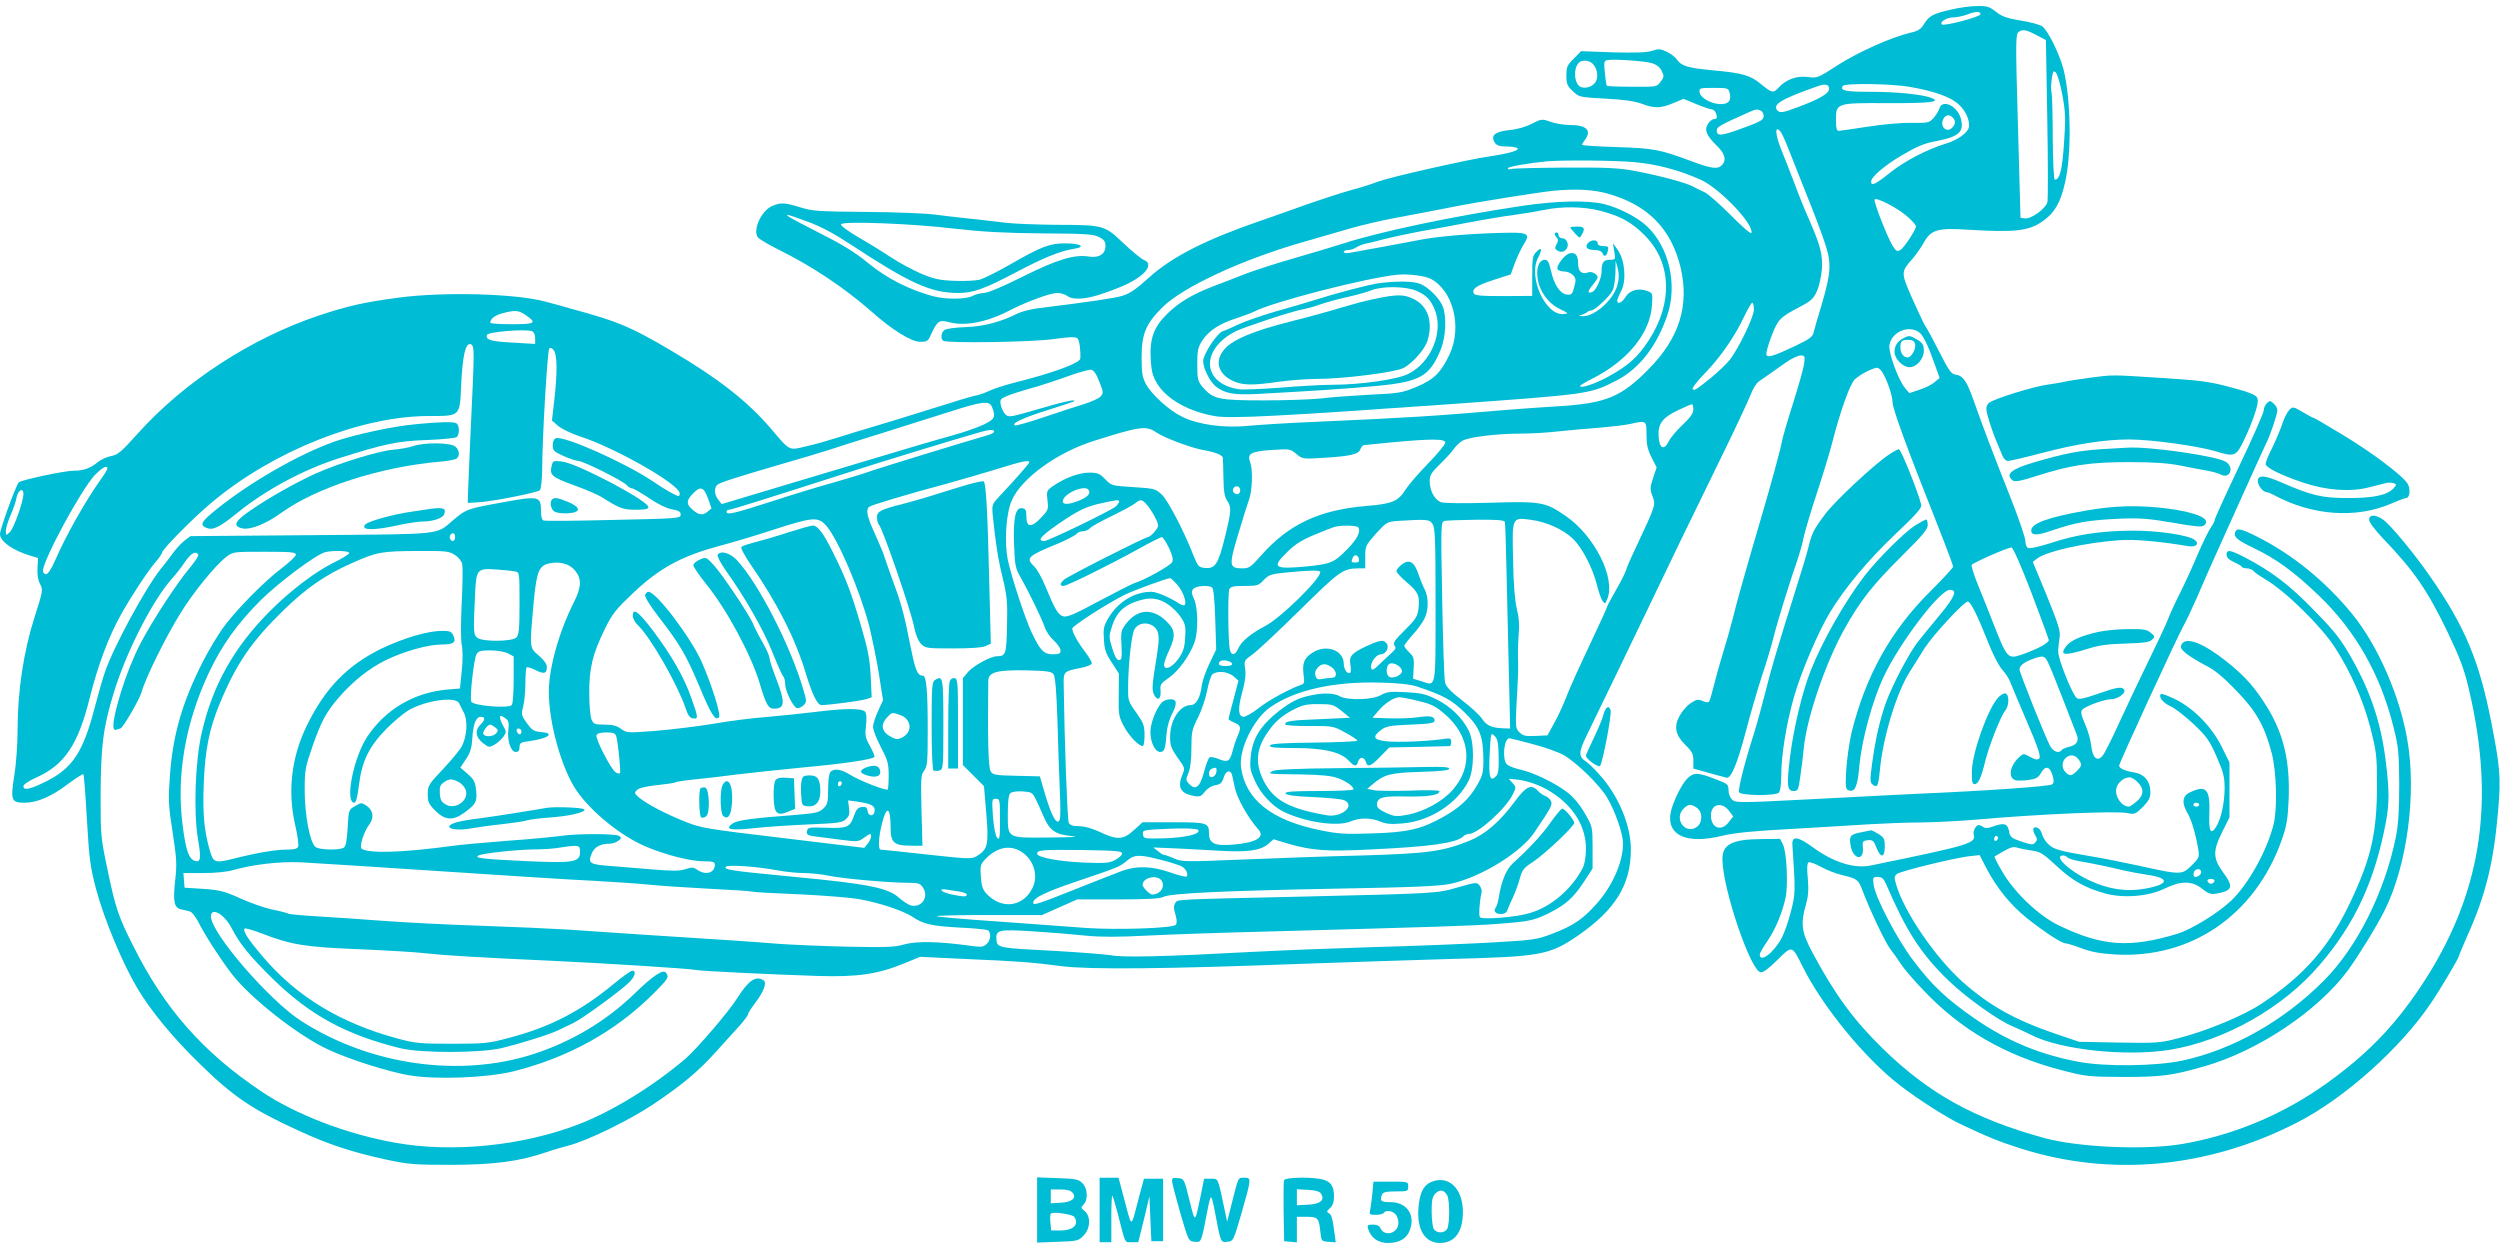 <?xml version="1.0" standalone="no"?>
<!DOCTYPE svg PUBLIC "-//W3C//DTD SVG 20010904//EN"
 "http://www.w3.org/TR/2001/REC-SVG-20010904/DTD/svg10.dtd">
<svg version="1.0" xmlns="http://www.w3.org/2000/svg"
 width="1280pt" height="640pt" viewBox="0 0 1280 640"
 preserveAspectRatio="xMidYMid meet">
<g transform="translate(0,640) scale(0.1,-0.1)"
fill="#00bcd4" stroke="none">
<path d="M9990 6351 c-93 -21 -113 -32 -139 -74 -16 -27 -31 -36 -71 -45 -95
-22 -265 -98 -370 -165 -103 -67 -106 -68 -156 -61 -56 7 -111 -14 -148 -55
-26 -29 -34 -27 -88 17 -56 47 -96 58 -248 72 -128 12 -162 22 -184 55 -8 12
-31 30 -52 40 -32 15 -42 16 -75 5 -27 -9 -84 -11 -201 -8 l-163 6 -37 -38
c-34 -33 -38 -43 -38 -87 0 -42 4 -53 33 -80 32 -30 34 -31 167 -38 94 -5 150
-13 185 -26 65 -25 98 -24 162 3 l53 22 65 -27 c36 -15 72 -27 79 -27 13 0 26
-20 26 -41 0 -5 -7 -9 -15 -9 -8 0 -22 -11 -30 -24 -20 -31 -9 -59 44 -111 43
-41 52 -75 27 -101 -22 -22 -55 -17 -157 21 -161 60 -192 66 -381 72 -98 3
-178 8 -178 12 0 3 7 15 15 25 36 48 8 76 -77 76 -29 0 -73 7 -98 16 -45 16
-47 16 -98 -10 -31 -16 -77 -29 -114 -32 -66 -7 -91 -23 -81 -52 10 -25 24
-32 68 -32 22 0 46 -4 53 -8 17 -11 -41 -28 -144 -43 -110 -16 -508 -106 -569
-129 -27 -11 -90 -31 -140 -44 -49 -14 -148 -46 -220 -71 -71 -26 -179 -64
-240 -85 -280 -96 -455 -185 -572 -291 -66 -60 -100 -83 -138 -94 -43 -12
-152 -29 -436 -64 -36 -5 -81 -17 -99 -26 -84 -43 -175 -67 -268 -70 -54 -2
-98 -8 -107 -15 -17 -14 -20 -46 -5 -55 21 -13 456 -7 565 9 85 12 113 12 122
3 10 -10 17 -65 14 -103 -2 -23 -140 -74 -340 -124 -47 -12 -102 -30 -123 -40
-22 -10 -53 -22 -71 -25 -33 -7 -71 -19 -327 -99 -80 -25 -179 -55 -220 -67
-41 -12 -113 -34 -160 -49 -47 -15 -120 -36 -162 -45 -91 -22 -81 -27 -184 94
-120 139 -267 254 -508 396 -205 121 -269 148 -496 210 -52 15 -117 33 -145
40 -150 42 -524 52 -755 21 -179 -24 -258 -42 -406 -91 -347 -116 -690 -339
-928 -604 -85 -95 -103 -110 -137 -116 -22 -4 -52 -18 -68 -31 -37 -31 -73
-44 -123 -44 -47 0 -269 -47 -282 -60 -14 -14 -96 -239 -96 -264 0 -38 65 -84
155 -111 l40 -12 -3 -51 c-2 -32 2 -61 13 -82 16 -30 15 -35 -29 -173 -55
-172 -86 -377 -86 -572 0 -74 -7 -176 -17 -237 -20 -126 -15 -138 53 -138 64
0 140 33 222 96 41 30 76 53 79 50 3 -3 11 -108 18 -233 12 -206 17 -241 48
-359 40 -149 133 -373 208 -500 68 -116 184 -257 321 -390 171 -168 270 -235
505 -342 155 -72 279 -112 450 -149 117 -25 146 -27 338 -27 221 1 345 18 483
65 31 11 84 26 117 35 88 22 305 127 425 207 151 101 234 170 325 271 44 49
99 110 123 136 23 26 42 52 42 57 0 6 16 31 36 57 45 60 62 105 43 117 -39 25
-76 0 -134 -91 -46 -73 -208 -261 -266 -311 -167 -142 -376 -270 -548 -336
-287 -110 -644 -146 -936 -94 -249 44 -511 144 -690 265 -297 200 -493 422
-654 745 -75 148 -91 196 -132 396 -32 151 -34 171 -34 360 1 264 12 357 68
540 65 210 196 468 298 583 19 21 49 59 66 85 31 45 55 58 68 38 3 -6 -15 -34
-39 -63 -71 -84 -194 -273 -257 -393 -35 -67 -73 -162 -98 -243 -44 -144 -52
-209 -25 -198 9 3 18 6 20 6 12 0 100 151 110 190 18 66 123 280 196 397 67
110 180 248 237 292 34 26 37 26 195 26 135 0 161 -2 161 -15 0 -8 -34 -40
-75 -71 -90 -68 -238 -219 -302 -309 -25 -36 -69 -109 -97 -163 -107 -210
-156 -377 -171 -588 -9 -125 -8 -152 14 -291 21 -135 22 -166 13 -244 -12
-111 -6 -142 31 -150 15 -3 35 -8 45 -11 9 -2 28 -26 41 -51 38 -74 106 -180
170 -265 94 -124 342 -320 499 -392 109 -50 300 -111 409 -130 136 -24 400
-14 538 20 281 71 519 203 713 395 79 80 83 85 68 108 -14 23 -64 -10 -165
-108 -143 -138 -317 -242 -512 -306 -378 -123 -837 -59 -1191 168 -164 105
-463 451 -463 536 0 51 70 11 107 -62 40 -78 92 -142 209 -257 191 -187 375
-287 654 -356 106 -26 411 -25 520 1 98 24 246 70 290 92 19 9 54 26 77 37 45
22 228 155 281 204 33 31 42 63 19 63 -7 0 -49 -30 -94 -67 -169 -140 -326
-221 -530 -275 -111 -30 -129 -32 -298 -32 -164 0 -189 2 -280 27 -291 78
-516 215 -687 416 -80 94 -107 136 -95 147 3 3 41 -8 84 -24 154 -60 225 -71
501 -82 141 -6 295 -15 342 -21 89 -10 262 -21 640 -38 282 -13 707 -40 741
-47 29 -6 381 -23 629 -31 198 -6 302 9 433 62 l88 36 232 -11 c275 -12 333
-16 494 -37 145 -18 538 -14 1223 12 234 8 578 20 765 25 466 12 508 20 653
119 192 132 272 261 272 441 0 116 -54 254 -141 361 -30 36 -69 76 -86 88 -42
27 -42 48 1 136 78 160 226 466 338 700 119 249 139 290 366 755 66 135 127
267 137 293 10 27 28 55 39 63 12 8 37 26 56 39 19 13 57 40 85 60 27 19 61
35 74 35 22 0 23 -3 18 -43 -3 -24 -29 -114 -56 -200 -28 -87 -53 -174 -57
-195 -7 -41 -56 -220 -111 -407 -85 -290 -123 -426 -142 -505 -12 -47 -34
-125 -50 -175 -15 -49 -36 -124 -46 -165 -10 -41 -21 -79 -25 -83 -4 -4 -19
-3 -33 4 -23 10 -31 9 -62 -12 -19 -13 -44 -42 -56 -65 -30 -55 -21 -98 31
-149 34 -33 40 -46 40 -80 l0 -40 78 -22 c42 -11 84 -23 92 -25 23 -5 55 71
100 242 22 85 59 211 81 279 23 68 50 158 60 200 21 84 90 305 121 391 10 30
26 84 33 120 8 36 39 139 69 230 30 91 64 203 76 250 40 158 91 302 116 327
13 13 45 33 70 45 45 19 47 20 64 2 23 -24 60 -126 60 -165 0 -31 77 -242 225
-614 47 -118 85 -220 85 -226 0 -6 -51 -61 -113 -123 -206 -203 -336 -437
-408 -731 -10 -44 -22 -126 -26 -182 -5 -91 -4 -103 11 -109 33 -13 47 18 56
126 12 130 66 331 124 454 80 172 288 446 339 446 40 0 28 -32 -49 -126 -44
-53 -94 -114 -112 -137 -45 -56 -134 -225 -167 -317 -31 -89 -52 -180 -70
-310 -11 -83 -11 -96 3 -107 24 -19 29 -8 37 74 15 164 84 394 151 500 21 34
56 89 77 123 43 67 202 240 222 240 15 0 51 -74 106 -213 21 -54 52 -114 69
-134 17 -19 36 -47 41 -62 6 -14 44 -106 86 -204 59 -136 73 -181 64 -190 -9
-9 -19 -7 -46 7 -34 19 -35 19 -56 0 -48 -43 -59 -104 -22 -118 8 -4 38 -3 66
0 41 6 53 12 66 35 22 40 45 37 59 -8 9 -29 9 -40 -1 -49 -11 -10 -334 -33
-707 -49 -58 -3 -286 -14 -508 -26 -385 -20 -404 -20 -423 -4 -11 11 -19 31
-19 49 0 29 -5 33 -57 53 -99 39 -120 40 -153 8 -31 -30 -78 -127 -87 -180
-18 -113 84 -158 261 -115 67 16 157 25 360 36 149 9 330 19 401 24 72 4 188
9 259 9 71 1 201 7 290 15 319 28 711 45 769 33 36 -8 41 -5 78 31 31 32 39
47 39 77 0 54 -31 92 -83 100 -48 8 -77 21 -77 35 0 14 295 653 329 715 16 28
46 93 69 145 22 52 63 145 90 205 27 61 95 211 151 335 56 124 108 239 116
255 21 42 55 145 55 165 0 9 -8 25 -19 34 -17 16 -20 16 -35 1 -9 -9 -16 -26
-16 -37 0 -12 -56 -139 -125 -284 -69 -145 -125 -268 -125 -274 0 -7 -9 -25
-20 -40 -11 -15 -42 -79 -69 -141 -26 -63 -67 -151 -90 -197 -23 -45 -51 -106
-62 -135 -11 -29 -56 -124 -99 -212 -43 -88 -110 -229 -149 -314 -38 -84 -77
-162 -87 -172 -27 -30 -50 -9 -57 53 -3 29 -17 79 -32 112 -19 44 -23 61 -14
72 15 18 113 54 148 54 34 0 77 32 67 48 -11 18 -34 15 -134 -20 -68 -24 -97
-30 -108 -23 -22 14 -98 203 -96 240 0 17 4 48 7 70 5 34 -4 64 -65 214 l-72
174 23 18 c50 37 242 80 419 93 76 6 212 -6 351 -30 41 -7 61 10 38 30 -30 27
-199 51 -337 49 -158 -3 -271 -20 -404 -64 -54 -17 -105 -29 -113 -25 -9 3
-15 18 -15 35 0 17 -34 117 -76 223 -92 232 -145 372 -188 495 -36 102 -55
130 -94 135 -21 3 -34 20 -81 113 -31 61 -63 121 -73 135 -9 14 -39 78 -68
143 -58 133 -58 134 2 202 18 21 44 58 58 83 36 66 72 76 225 66 241 -15 314
-7 386 45 59 42 89 94 112 196 35 151 30 428 -8 581 -21 80 -81 201 -110 220
-13 8 -63 22 -111 29 -70 12 -95 21 -125 45 -33 26 -46 30 -96 29 -32 0 -92
-8 -133 -18z m150 -24 c0 -13 -188 -63 -198 -52 -12 12 24 35 57 36 20 0 52 7
71 14 46 18 70 18 70 2z m295 -111 l40 -21 7 -400 c4 -220 4 -412 1 -428 -6
-33 -83 -90 -116 -85 l-22 3 -13 470 c-13 445 -12 470 4 482 20 15 42 10 99
-21z m-1975 -140 c22 -7 40 -21 48 -40 13 -25 12 -31 -6 -55 -19 -26 -21 -26
-145 -25 -70 0 -128 2 -130 5 -2 2 -7 32 -10 66 -6 53 -4 62 11 65 31 7 196
-4 232 -16z m-306 -2 c23 -22 30 -62 18 -89 -12 -26 -51 -41 -77 -31 -34 13
-42 89 -13 123 14 18 53 16 72 -3z m2405 -159 c16 -87 18 -118 9 -245 -9 -139
-22 -190 -47 -190 -6 0 -10 93 -11 212 0 117 -3 223 -6 235 -4 13 -3 44 1 69
6 40 9 45 21 32 8 -7 23 -59 33 -113z m-1194 30 c0 -24 -52 -54 -164 -95 -75
-28 -86 -29 -100 -16 -29 30 18 59 204 124 41 15 60 10 60 -13z m415 10 c128
-23 210 -52 251 -92 35 -33 54 -78 50 -113 -4 -28 -56 -66 -114 -84 -100 -30
-219 -92 -296 -155 -69 -55 -91 -65 -91 -41 0 24 68 82 156 134 74 44 113 61
170 72 126 24 152 48 133 119 -18 63 -95 99 -109 50 -3 -11 -16 -32 -29 -48
-24 -26 -28 -27 -115 -26 -50 1 -151 -8 -225 -20 -74 -11 -140 -21 -147 -21
-10 0 -14 15 -14 53 0 90 0 90 263 89 220 -1 279 6 225 27 -48 18 -178 31
-313 31 -128 0 -155 6 -140 30 10 15 249 12 345 -5z m-924 -32 c10 -39 -7 -58
-51 -56 -49 3 -99 33 -103 61 -3 21 0 22 72 22 73 0 76 -1 82 -27z m158 -89
c9 -3 16 -16 16 -28 0 -19 -14 -28 -99 -59 -116 -43 -141 -46 -141 -16 0 20
11 26 170 97 31 13 34 14 54 6z m984 -36 c16 -16 15 -33 -3 -52 -29 -29 -65 7
-45 45 12 22 30 25 48 7z m-838 -168 c19 -47 61 -155 95 -240 35 -85 75 -193
90 -239 33 -101 30 -147 -19 -314 -19 -62 -37 -124 -40 -139 -5 -22 -22 -35
-94 -69 -112 -53 -142 -62 -148 -45 -3 8 9 50 26 95 34 87 41 95 149 152 54
28 67 41 84 79 11 24 22 75 25 111 5 74 -7 121 -65 254 -20 44 -53 125 -73
180 -21 55 -52 135 -70 179 -31 78 -34 125 -6 95 8 -8 28 -52 46 -99z m-793
-60 c118 -11 229 -40 342 -91 98 -45 273 -229 258 -272 -2 -7 -49 34 -104 90
-56 56 -116 109 -134 118 -19 8 -45 22 -59 29 -35 20 -167 55 -290 79 -89 17
-143 20 -364 19 -142 -1 -267 -4 -277 -7 -11 -4 -19 -2 -19 3 0 9 100 26 200
36 83 7 344 5 447 -4z m-137 -161 c206 -57 327 -180 375 -380 45 -194 -7 -361
-165 -520 -140 -142 -218 -174 -460 -189 -80 -5 -201 -13 -270 -19 -377 -32
-487 -39 -980 -61 -129 -5 -280 -15 -336 -20 -123 -13 -259 5 -341 46 -67 32
-157 114 -186 168 -18 34 -22 57 -22 136 0 121 22 173 108 258 105 103 404
242 713 331 76 22 185 53 242 70 57 17 165 42 240 56 75 14 202 38 282 54 134
27 449 77 530 85 109 10 200 5 270 -15z m1544 -125 c20 -19 36 -38 36 -42 0
-18 -62 -112 -80 -122 -16 -9 -22 -6 -37 17 -26 39 -100 227 -95 241 5 17 131
-50 176 -94z m-794 -469 c0 -37 -75 -193 -123 -257 -16 -20 -59 -61 -95 -91
-81 -65 -89 -70 -96 -58 -3 5 26 42 64 81 79 81 155 192 202 293 18 37 35 67
40 67 4 0 8 -16 8 -35z m-6290 -27 c61 -42 52 -48 -69 -48 -61 0 -111 3 -111
8 1 20 23 37 62 48 65 17 82 16 118 -8z m7138 -91 c19 -15 45 -69 76 -157 l27
-75 -25 -21 c-13 -12 -48 -30 -77 -39 l-53 -18 -22 26 c-35 41 -87 185 -80
222 13 68 102 103 154 62z m-7104 7 c10 -4 16 -18 16 -36 l0 -29 -117 7 c-111
6 -137 14 -130 39 5 16 197 32 231 19z m-299 -139 c0 -39 -7 -203 -15 -365 -7
-162 -14 -313 -14 -335 l-1 -40 50 3 c71 3 307 50 319 62 6 6 11 52 12 103 0
166 27 612 36 622 6 7 14 3 24 -9 17 -25 18 -114 2 -255 l-12 -104 31 -27 c17
-15 68 -40 114 -55 184 -60 509 -246 509 -291 0 -8 -2 -14 -5 -14 -12 0 -72
34 -130 74 -142 96 -460 238 -500 222 -9 -3 -15 -18 -15 -36 0 -27 6 -33 56
-55 31 -14 65 -25 75 -25 25 0 231 -103 248 -124 8 -9 19 -16 26 -16 7 0 47
-23 88 -50 46 -32 91 -53 118 -58 35 -6 44 -12 44 -27 0 -19 -11 -20 -345 -27
-190 -5 -351 -6 -357 -3 -8 2 -13 21 -13 44 0 83 -7 84 -213 46 -164 -30 -169
-32 -232 -84 -97 -82 -38 -75 -730 -81 l-620 -5 -30 -23 c-16 -12 -41 -39 -55
-58 -14 -20 -44 -59 -67 -87 -79 -99 -244 -403 -287 -532 -9 -24 -32 -106 -52
-181 -58 -224 -113 -307 -246 -374 -85 -42 -118 -49 -118 -25 0 9 28 27 68 45
143 65 212 168 271 405 42 168 96 312 158 424 53 95 134 219 176 269 21 24 37
48 37 53 0 16 160 178 255 257 312 262 763 442 1111 442 161 0 158 -3 165 155
7 152 22 218 47 213 14 -3 17 -15 17 -73z m3203 -118 c22 -55 22 -60 7 -77 -9
-10 -49 -28 -88 -40 -40 -12 -132 -42 -205 -67 -72 -24 -138 -43 -144 -41 -25
9 41 39 168 79 70 22 130 42 133 44 13 13 -49 0 -184 -40 -141 -41 -151 -43
-167 -27 -10 9 -20 31 -24 48 -5 28 -3 32 33 47 21 9 74 26 118 38 44 12 127
39 185 60 58 21 114 37 125 36 14 -1 27 -19 43 -60z m-548 -133 c19 -49 13
-61 -44 -88 -29 -14 -100 -39 -158 -55 -118 -33 -173 -49 -763 -226 l-420
-126 -17 22 c-21 25 -23 62 -5 77 14 12 93 37 332 107 88 25 194 57 235 70 41
14 161 52 265 84 105 33 260 82 345 109 184 59 216 63 230 26z m3590 -10 c0
-20 -15 -41 -54 -78 -30 -28 -62 -66 -71 -84 -25 -51 -49 -40 -53 24 -4 65 20
96 102 135 34 16 64 29 69 29 4 0 7 -12 7 -26z m-240 -129 c0 -51 6 -77 26
-117 l26 -51 -18 -54 c-15 -44 -16 -58 -6 -86 20 -56 26 -38 -90 -287 -20 -41
-39 -86 -43 -100 -4 -14 -27 -59 -51 -101 -24 -42 -44 -79 -44 -82 0 -4 -42
-96 -93 -204 -52 -109 -106 -229 -120 -268 -15 -38 -42 -97 -61 -130 l-33 -60
-61 -3 c-51 -2 -64 0 -82 18 -20 20 -21 28 -16 133 10 173 10 188 8 252 -1 33
1 88 4 123 4 42 1 84 -10 125 -10 41 -17 126 -19 250 -5 223 -7 219 95 205 78
-11 162 -49 211 -96 47 -45 101 -148 123 -236 9 -36 22 -73 29 -83 13 -17 14
-16 25 12 42 107 -66 321 -212 422 -106 73 -124 77 -389 69 -141 -4 -236 -3
-252 3 -32 13 -57 59 -57 107 0 31 8 44 53 88 29 28 62 64 72 79 10 15 30 34
46 42 35 18 176 35 299 35 52 0 136 5 185 11 50 5 144 14 210 19 66 5 138 14
160 19 85 19 85 19 85 -54z m-2508 10 c42 -28 181 -80 243 -90 54 -9 95 -25
96 -39 1 -6 2 -52 3 -101 1 -68 5 -98 19 -118 23 -35 22 -51 -12 -190 -34
-136 -49 -159 -100 -155 -34 3 -37 7 -60 63 -49 126 -130 281 -162 312 -33 31
-38 32 -146 39 -110 7 -112 7 -144 40 -29 30 -39 34 -83 34 -53 0 -129 -29
-188 -71 -29 -21 -30 -25 -25 -71 6 -46 4 -50 -33 -89 -49 -52 -75 -50 -75 6
0 33 -4 41 -22 43 -34 5 -46 -50 -41 -187 4 -106 7 -121 33 -166 41 -72 110
-214 124 -256 6 -20 27 -51 46 -68 19 -17 35 -40 35 -51 0 -17 -7 -20 -39 -20
-47 0 -65 19 -110 114 -35 76 -105 290 -122 374 -17 90 -8 234 21 299 49 114
234 248 425 307 235 74 263 78 317 41z m-832 5 c0 -5 -15 -13 -32 -18 -135
-39 -519 -157 -588 -180 -47 -17 -137 -44 -200 -62 -63 -17 -205 -60 -315 -96
-202 -65 -235 -72 -235 -54 0 6 5 10 12 10 12 0 181 53 608 190 180 58 547
170 680 208 46 13 70 14 70 2z m2310 -56 c0 -9 -40 -58 -89 -108 -49 -50 -100
-110 -115 -133 -36 -59 -69 -73 -195 -83 -245 -20 -402 -93 -544 -254 -53 -60
-62 -66 -96 -66 -68 0 -70 13 -22 173 23 78 49 160 57 182 16 46 19 151 5 188
-17 44 3 56 109 63 93 6 96 6 127 -20 31 -26 33 -27 140 -20 134 8 180 18 188
44 4 11 12 20 18 21 7 1 71 7 142 14 201 19 275 19 275 -1z m-2130 -101 c0 -6
-70 -86 -151 -172 -40 -43 -41 -45 -36 -100 14 -140 27 -224 51 -321 22 -91
25 -123 22 -243 -3 -146 -6 -157 -52 -157 -32 0 -121 -49 -149 -82 l-25 -30 0
-222 0 -223 54 -54 54 -54 12 -142 c13 -158 8 -182 -50 -217 -26 -15 -43 -14
-255 9 -125 14 -231 25 -236 25 -14 0 -11 65 7 135 24 95 44 83 44 -25 0 -74
18 -90 104 -90 l59 0 -5 181 c-4 164 -3 182 14 204 16 21 18 44 18 208 0 200
-7 277 -24 277 -28 1 -39 25 -62 140 -34 173 -49 230 -94 350 -21 58 -41 116
-45 129 -4 13 -25 62 -46 109 -40 87 -48 125 -27 138 16 10 195 64 383 114 83
23 206 59 275 80 124 39 160 46 160 33z m-4720 -32 c0 -5 -16 -31 -35 -57 -80
-113 -177 -285 -234 -416 -19 -43 -36 -68 -45 -68 -9 0 -16 8 -16 18 1 56 196
416 265 489 39 40 65 54 65 34z m5800 -111 c0 -11 -6 -20 -14 -20 -18 0 -29
16 -21 30 11 18 35 11 35 -10z m-2725 -42 l18 -51 -22 -18 c-24 -20 -45 -16
-78 14 -30 27 -29 45 4 79 39 41 56 36 78 -24z m1949 43 c11 -18 -5 -36 -47
-53 -55 -23 -90 -24 -85 -1 7 39 115 83 132 54z m-5454 -20 c0 -38 -50 -178
-70 -196 -20 -18 -20 -17 -20 7 0 14 11 50 24 80 14 31 28 72 31 92 8 38 35
51 35 17z m5610 -39 c0 -5 -8 -16 -17 -25 -24 -21 -346 -177 -366 -177 -39 0
-20 23 67 84 107 74 145 92 231 111 74 16 85 17 85 7z m140 -14 c24 -26 60
-91 60 -109 0 -15 -40 -59 -53 -59 -14 0 -410 -200 -429 -218 -22 -19 -23 -32
-3 -32 18 0 233 106 387 191 59 33 111 59 117 59 5 0 21 -25 36 -55 19 -42 23
-60 16 -74 -10 -18 -141 -91 -191 -106 -13 -4 -96 -46 -182 -92 -122 -66 -164
-84 -183 -79 -27 7 -43 34 -94 157 -17 42 -43 87 -56 99 -45 43 -35 53 127
119 42 18 82 39 89 47 6 8 22 14 34 14 12 0 28 7 35 15 6 8 55 35 108 61 54
26 108 55 121 65 30 24 36 24 61 -3z m-1641 -108 c59 -65 174 -333 221 -514
15 -61 38 -172 50 -246 l21 -135 -25 -55 c-14 -30 -26 -67 -26 -82 0 -15 18
-61 40 -103 35 -67 40 -84 40 -144 0 -37 -2 -70 -5 -73 -9 -8 -144 45 -192 75
-46 29 -82 34 -101 15 -7 -7 -12 -42 -12 -88 0 -69 -3 -79 -25 -100 -21 -20
-40 -24 -137 -32 -224 -17 -300 -27 -325 -43 -47 -31 -14 -39 109 -25 62 7
188 15 280 19 146 6 170 9 188 26 18 16 21 28 17 58 l-5 39 51 -7 c68 -10 89
-21 85 -48 -4 -29 -32 -28 -36 1 -3 18 -9 23 -29 20 -20 -2 -29 -12 -40 -43
-21 -61 -34 -67 -143 -63 -90 3 -95 2 -98 -18 -3 -18 3 -22 45 -27 26 -3 86
-11 132 -17 79 -10 86 -10 112 9 16 12 31 21 34 21 11 0 4 -29 -12 -49 l-18
-22 -415 50 c-394 47 -419 51 -502 84 -102 41 -191 88 -233 121 -27 23 -29 26
-14 41 10 10 45 19 102 25 48 5 91 11 96 15 5 3 52 10 103 15 51 5 147 16 213
25 66 8 219 24 340 36 197 18 350 40 362 53 3 3 -7 27 -22 55 -25 44 -27 57
-21 107 4 37 3 61 -5 70 -15 18 -102 18 -254 -1 -66 -8 -178 -20 -250 -26 -71
-5 -195 -21 -274 -35 -79 -13 -211 -29 -293 -36 -146 -11 -149 -11 -178 10
-22 16 -43 22 -85 22 -51 0 -56 2 -67 28 -6 15 -11 74 -11 132 -1 128 17 201
79 328 41 83 57 102 152 192 131 122 240 182 432 234 69 18 188 54 265 79 215
70 242 73 284 27z m3105 8 c14 -19 16 -76 16 -416 0 -439 4 -415 -72 -390
l-43 13 3 55 c3 49 0 58 -22 79 -14 14 -26 29 -26 34 0 5 20 31 44 58 24 26
51 64 60 83 21 44 21 108 0 149 -9 17 -24 54 -33 81 -20 60 -47 75 -85 45 -14
-11 -26 -26 -26 -33 0 -7 23 -32 51 -56 60 -50 69 -70 62 -134 -5 -42 -13 -55
-70 -112 -53 -52 -63 -67 -53 -79 9 -11 6 -19 -14 -37 -15 -13 -41 -38 -59
-55 -38 -38 -47 -40 -47 -15 0 27 29 62 50 62 26 0 45 36 29 56 -16 20 -31 18
-102 -14 -77 -36 -91 -52 -83 -95 3 -18 3 -36 0 -40 -13 -13 -34 15 -34 45 0
68 -88 101 -157 58 -45 -27 -56 -54 -49 -112 6 -41 4 -49 -11 -54 -53 -17
-168 -79 -218 -119 -32 -25 -67 -45 -77 -45 -29 0 -31 42 -8 125 15 55 20 91
15 121 -6 41 -5 43 37 73 24 16 133 119 243 227 207 204 220 213 303 214 l32
0 0 58 c0 57 2 60 55 120 54 59 57 61 113 65 150 9 160 8 176 -15z m371 10 c2
-7 6 -132 9 -278 3 -146 9 -381 12 -522 l6 -258 -33 1 c-62 2 -88 14 -111 49
-13 19 -59 62 -103 95 -55 42 -81 69 -86 90 -5 16 -11 208 -15 426 -7 385 -7
397 12 402 10 2 83 5 162 6 106 1 144 -2 147 -11z m-750 -29 c13 -20 -6 -58
-53 -107 -72 -73 -85 -79 -210 -92 -171 -16 -184 -6 -99 76 37 37 76 61 137
86 47 20 94 38 105 41 38 9 114 7 120 -4z m-4625 -49 c0 -21 -15 -27 -25 -10
-7 12 2 30 16 30 5 0 9 -9 9 -20z m8071 -285 c48 -126 88 -236 89 -242 0 -15
-61 -48 -137 -74 -72 -25 -77 -20 -144 151 -20 52 -56 142 -79 198 -23 57 -39
107 -35 110 13 14 190 91 204 89 8 -1 49 -94 102 -232z m-8613 203 c-3 -7 -40
-30 -84 -51 -95 -48 -221 -144 -325 -249 -181 -183 -289 -374 -345 -615 -35
-147 -44 -413 -20 -552 17 -96 13 -120 -18 -108 -30 12 -45 55 -61 182 -33
255 14 524 135 782 66 139 144 249 264 369 95 94 283 234 331 247 43 10 127 7
123 -5z m539 -8 c18 -11 35 -31 39 -46 4 -15 3 -104 -2 -198 -5 -103 -5 -189
0 -217 6 -28 6 -81 0 -135 l-9 -89 -70 -6 c-167 -16 -312 -102 -404 -240 -71
-106 -117 -339 -67 -339 9 0 16 28 24 92 15 122 52 196 141 287 37 37 87 79
112 94 87 51 242 73 259 37 4 -8 15 -30 25 -49 21 -40 16 -120 -10 -171 -9
-18 -52 -70 -96 -117 -75 -79 -79 -86 -79 -129 0 -40 5 -51 39 -85 49 -49 90
-52 147 -11 61 45 67 56 62 114 -5 45 -11 57 -43 85 l-38 33 28 42 c22 32 30
58 33 103 4 77 19 115 43 115 25 0 24 -15 -1 -40 -30 -30 -25 -64 12 -94 31
-24 33 -24 61 -8 16 9 36 28 45 41 15 21 15 26 -1 53 -9 16 -17 36 -17 44 0
12 4 12 24 -1 20 -14 23 -22 19 -59 -7 -58 12 -116 38 -116 13 0 19 7 19 24 0
22 6 26 48 31 100 14 137 41 62 47 -36 3 -46 9 -72 45 -29 40 -30 44 -19 87 6
25 11 78 11 119 0 40 3 76 6 80 4 3 24 -3 46 -14 44 -22 58 -18 58 16 0 15
-15 36 -42 59 -48 41 -47 34 -25 278 15 155 27 183 82 194 55 10 101 -3 129
-37 35 -41 33 -85 -4 -159 -78 -154 -130 -340 -130 -463 0 -160 66 -394 142
-505 76 -110 228 -233 356 -287 105 -44 229 -75 298 -75 45 0 54 -3 54 -18 0
-41 -47 -55 -89 -26 -20 14 -28 15 -61 4 -30 -10 -65 -10 -162 -2 -68 6 -167
14 -221 18 -109 8 -118 14 -97 65 14 33 44 49 89 49 15 0 36 7 47 15 16 13 17
16 4 25 -19 12 -214 13 -300 0 -36 -5 -159 -17 -274 -25 -115 -9 -241 -20
-280 -26 -252 -34 -424 -40 -464 -15 -14 8 10 87 39 125 26 36 20 73 -16 97
-23 15 -27 15 -57 -3 -33 -19 -33 -20 -38 -111 -4 -67 -9 -96 -20 -102 -22
-14 -124 -12 -144 3 -29 21 -56 163 -56 292 0 103 3 118 40 224 45 128 69 173
134 249 72 83 154 149 241 192 90 44 216 80 284 80 63 0 78 11 63 44 -10 23
-18 26 -59 26 -72 0 -197 -37 -308 -90 -176 -86 -290 -202 -384 -395 -78 -159
-99 -334 -61 -503 13 -55 20 -107 17 -116 -5 -12 -20 -16 -61 -16 -54 0 -155
-17 -268 -46 -98 -24 -105 -22 -123 39 -29 98 -38 188 -32 342 7 175 28 282
81 410 86 208 164 321 328 481 119 115 212 180 352 242 127 56 148 60 336 61
138 1 159 -1 187 -19z m4631 -23 c2 -12 -3 -17 -17 -17 -23 0 -24 1 -15 25 8
19 28 15 32 -8z m-4320 -63 c22 -4 22 -7 22 -163 0 -132 -3 -162 -16 -175 -21
-21 -171 -23 -199 -2 -21 15 -22 26 -13 215 6 139 9 142 112 135 39 -3 81 -7
94 -10z m4122 -3 c0 -36 -200 -232 -280 -275 -78 -41 -125 -81 -140 -116 -16
-37 -37 -39 -44 -2 -8 44 -10 286 -2 305 7 14 21 17 78 17 65 0 72 2 98 30 26
27 37 31 117 39 124 12 173 12 173 2z m-732 -65 c29 -34 50 -91 37 -104 -3 -3
-16 0 -28 8 -49 32 -114 59 -140 60 -88 1 -174 -52 -223 -136 -23 -39 -26 -53
-22 -108 3 -53 10 -73 41 -119 l36 -56 -1 -108 c-2 -99 0 -112 25 -159 24 -48
77 -104 98 -104 5 0 9 25 9 55 0 50 -5 63 -42 116 -43 60 -43 61 -42 142 2
120 18 259 32 284 28 51 112 35 122 -22 5 -30 4 -47 -21 -202 -10 -64 -10 -87
-1 -108 17 -37 38 -26 34 18 -3 32 1 38 43 67 49 34 107 114 131 182 20 56 18
178 -3 222 -13 29 -14 38 -3 51 13 15 76 21 96 7 7 -4 13 -63 16 -162 l5 -155
-34 -71 c-19 -39 -37 -91 -40 -115 -8 -62 -29 -99 -56 -99 -57 0 -107 -78
-106 -165 0 -42 6 -58 38 -104 38 -52 39 -54 25 -87 -27 -65 -10 -96 57 -109
32 -6 39 -3 58 22 14 17 35 30 54 33 26 4 34 12 42 38 9 31 28 42 40 23 3 -6
10 -36 16 -68 10 -55 67 -159 122 -220 35 -39 -10 -67 -126 -77 -97 -9 -127 5
-127 57 0 54 -9 57 -182 57 l-158 0 -44 -40 c-54 -50 -86 -52 -174 -10 -41 19
-80 30 -108 30 -31 0 -46 5 -52 18 -7 13 -22 411 -26 711 -1 62 2 65 87 81 34
7 57 17 57 24 0 7 -15 33 -33 57 -39 50 -67 102 -67 121 0 13 174 125 267 172
46 23 216 85 234 86 4 0 20 -15 37 -34z m-47 -101 c21 -14 51 -43 65 -65 23
-35 26 -47 22 -105 -3 -52 -10 -73 -34 -107 -32 -46 -74 -64 -74 -31 0 10 11
42 25 71 36 78 33 107 -15 153 -70 67 -147 61 -205 -15 -25 -33 -27 -42 -23
-111 3 -64 1 -75 -13 -75 -11 0 -22 19 -34 60 -18 58 -18 63 -1 115 21 66 59
105 128 127 65 22 109 17 159 -17z m-3381 -250 l30 -16 0 -117 c0 -64 -4 -123
-9 -131 -13 -20 -200 -5 -208 17 -9 22 13 215 26 241 10 18 21 21 72 21 34 0
73 -7 89 -15z m7886 -47 c9 -17 43 -102 76 -187 33 -86 65 -168 71 -183 13
-33 -1 -54 -44 -63 -16 -4 -31 -11 -34 -16 -12 -18 -41 -8 -57 19 -22 38 -158
377 -158 395 0 19 22 36 67 53 54 19 61 18 79 -18z m-4178 -5 c2 -9 -8 -13
-32 -13 -34 0 -44 8 -29 24 11 11 56 2 61 -11z m870 -37 c4 -19 -39 -41 -62
-33 -23 9 -21 64 2 70 22 5 56 -15 60 -37z m-360 18 c27 -19 30 -54 3 -54 -10
0 -32 -3 -49 -6 -25 -5 -31 -2 -37 16 -4 14 -1 28 11 41 21 23 42 24 72 3z
m-1424 -36 c9 -12 15 -85 20 -235 3 -120 9 -280 12 -355 4 -75 4 -144 0 -154
-13 -33 -39 11 -72 119 l-30 102 -120 3 c-108 2 -121 5 -132 23 -12 18 -16
176 -12 462 0 46 42 57 193 55 109 -3 131 -6 141 -20z m921 -10 l26 -23 -25
-95 c-14 -52 -26 -98 -26 -101 0 -4 14 -12 30 -19 34 -14 36 -25 15 -72 -8
-18 -19 -52 -25 -76 -13 -51 -25 -57 -71 -38 -19 8 -40 12 -46 8 -6 -4 -19
-38 -29 -77 -21 -77 -44 -94 -77 -57 -16 17 -16 22 -2 55 10 23 15 69 15 127
0 83 3 96 35 159 19 38 39 100 46 137 7 38 19 75 27 82 25 19 78 14 107 -10z
m940 -53 c135 -45 178 -68 246 -135 76 -75 93 -119 94 -240 0 -67 -4 -81 -33
-131 -39 -69 -89 -115 -175 -163 -109 -61 -180 -78 -361 -83 -139 -5 -173 -3
-270 17 -248 51 -380 157 -402 322 -12 91 65 249 151 308 128 88 326 132 565
125 89 -2 152 -9 185 -20z m-2646 -146 c58 -20 65 -86 12 -114 -24 -12 -31
-12 -57 1 -50 26 -58 63 -22 101 25 27 25 27 67 12z m-2074 -63 c16 -12 17
-16 6 -30 -15 -18 -56 -21 -66 -5 -7 10 21 49 35 49 3 0 15 -6 25 -14z m135
-21 c0 -8 -4 -15 -9 -15 -5 0 -11 7 -15 15 -3 9 0 15 9 15 8 0 15 -7 15 -15z
m485 -24 c9 -30 25 -184 19 -190 -3 -3 -13 -1 -22 5 -23 14 -105 172 -98 190
4 9 21 14 50 14 35 0 46 -4 51 -19z m4518 -104 c2 -65 -2 -90 -13 -101 -31
-32 -39 -6 -33 112 6 112 6 113 25 94 16 -15 20 -35 21 -105z m175 63 c62 -16
134 -42 160 -57 67 -40 181 -151 220 -216 41 -68 82 -186 82 -235 0 -97 -56
-222 -138 -312 -69 -77 -116 -109 -222 -150 -82 -31 -94 -33 -320 -46 -129 -7
-397 -18 -595 -23 -198 -6 -481 -17 -630 -25 -445 -24 -654 -29 -717 -17 -32
5 -158 15 -280 22 -295 15 -302 16 -306 55 -5 54 8 57 195 45 92 -6 213 -16
268 -22 72 -7 161 -7 315 1 118 6 384 15 590 20 910 25 1073 30 1200 40 161
12 186 17 267 58 82 42 121 78 174 159 l43 66 0 108 c0 106 -1 108 -40 175
-25 44 -57 82 -89 107 -64 49 -176 103 -243 117 -29 7 -59 18 -67 27 -25 25
-15 133 13 133 4 0 58 -13 120 -30z m2802 -90 c9 -16 6 -25 -14 -45 -29 -29
-39 -31 -60 -9 -23 22 -20 60 6 78 24 17 51 8 68 -24z m-4422 -52 c-4 -29 -38
-38 -38 -10 0 19 11 29 33 31 5 1 7 -9 5 -21z m4717 -53 c34 -33 32 -67 -6
-99 -17 -14 -34 -26 -39 -26 -38 0 -74 54 -64 95 7 29 39 55 67 55 10 0 29
-11 42 -25z m-8602 4 c14 -6 31 -22 38 -36 29 -53 -44 -113 -99 -82 -21 12
-28 23 -30 56 -2 33 1 44 20 57 27 19 39 20 71 5z m5554 -29 c139 -69 223
-186 223 -313 0 -43 -6 -80 -16 -100 -55 -108 -163 -201 -272 -232 -73 -22
-244 -35 -255 -21 -7 10 -1 90 9 127 2 8 -2 24 -10 34 -14 19 -16 19 -111 -8
-111 -32 -101 -31 -815 -48 -633 -14 -620 -14 -631 -30 -11 -18 -11 -27 1 -68
6 -22 6 -39 0 -46 -15 -18 -306 -27 -462 -16 -73 6 -276 20 -450 33 -175 12
-315 24 -312 27 3 4 126 6 272 6 l267 0 90 40 90 40 210 0 c147 0 217 4 232
13 33 18 301 31 878 42 410 7 535 13 593 25 154 34 358 159 428 263 90 133 94
143 84 162 -5 10 -18 21 -29 25 -10 3 -26 14 -36 25 -34 37 -60 26 -118 -52
-77 -105 -153 -170 -234 -203 -138 -55 -213 -65 -549 -75 -171 -4 -449 -14
-617 -21 -295 -12 -307 -12 -348 7 -24 10 -46 18 -49 17 -3 -1 -17 7 -30 18
l-25 20 120 -5 c66 -3 166 -9 222 -12 138 -8 205 1 244 33 l30 26 72 -22 c125
-36 199 -42 429 -30 303 14 436 33 470 67 7 7 19 12 28 12 46 0 192 131 226
204 17 34 17 37 -2 57 l-19 22 55 -6 c30 -4 83 -20 117 -37z m-3587 21 c0 -6
-4 -13 -10 -16 -5 -3 -10 1 -10 9 0 9 5 16 10 16 6 0 10 -4 10 -9z m992 -81
c10 -19 28 -60 42 -92 30 -71 61 -91 146 -99 41 -4 0 -6 -114 -7 -223 -2 -216
-7 -216 123 0 59 4 95 12 103 8 8 33 12 63 10 46 -3 51 -6 67 -38z m-182 -107
c0 -93 -2 -105 -14 -93 -9 10 -17 49 -22 108 -6 89 -6 92 15 92 20 0 21 -5 21
-107z m3568 61 c31 -22 30 -78 -2 -99 -59 -39 -117 44 -66 95 24 24 38 25 68
4z m165 -16 l21 -28 -21 -27 c-38 -53 -93 -34 -93 32 0 59 56 72 93 23z
m-2718 -98 c13 -20 -61 -38 -170 -42 -107 -3 -110 -2 -113 19 -3 20 2 22 55
26 130 8 222 7 228 -3z m-3165 -111 c0 -54 -32 -59 -276 -48 -230 11 -267 16
-244 29 21 11 192 30 287 31 43 0 101 4 128 9 98 15 105 14 105 -21z m2258 1
c65 -40 91 -125 57 -189 -49 -96 -158 -108 -234 -27 -19 20 -26 40 -29 87 -4
53 -2 63 19 86 59 64 127 80 187 43z m517 -10 c0 -8 -16 -23 -35 -33 -30 -16
-52 -18 -165 -13 -122 5 -235 26 -235 45 0 19 26 21 224 19 180 -3 211 -5 211
-18z m205 -34 c36 -9 77 -22 92 -28 27 -10 46 -43 33 -56 -3 -3 -41 6 -83 21
-93 33 -175 35 -247 8 -28 -10 -136 -53 -242 -95 -196 -78 -213 -83 -213 -67
0 23 63 54 213 105 222 75 229 77 267 109 38 33 66 33 180 3z m-3705 -56 c330
-22 690 -45 800 -50 110 -6 238 -15 285 -20 47 -5 180 -14 295 -20 116 -6 217
-12 225 -15 8 -3 119 -9 245 -14 127 -6 266 -17 311 -26 102 -19 218 -58 264
-88 58 -39 99 -48 240 -56 74 -3 141 -10 148 -14 18 -12 15 -52 -7 -71 -17
-16 -28 -16 -93 -7 -155 21 -264 23 -327 6 -50 -15 -94 -16 -293 -12 -128 3
-289 10 -358 15 -122 10 -222 17 -695 47 -126 9 -300 20 -385 26 -85 5 -281
14 -435 19 -154 5 -379 16 -500 25 -121 9 -279 20 -351 24 -71 4 -135 10 -140
14 -6 3 -42 13 -80 20 -38 8 -112 34 -163 57 -82 37 -106 43 -190 49 l-96 6
-3 38 -3 37 101 0 c60 0 123 6 153 15 102 29 239 45 347 40 58 -3 375 -23 705
-45z m1735 4 c41 -8 102 -14 135 -14 33 0 92 -6 130 -14 73 -15 311 -36 408
-36 49 0 59 -3 73 -25 31 -48 -7 -104 -62 -91 -14 4 -41 22 -62 40 -54 50
-161 71 -531 106 -335 32 -364 37 -355 52 8 12 158 2 264 -18z m1968 -54 c19
-31 -8 -70 -49 -70 -12 0 -49 37 -49 49 0 39 77 55 98 21z m-1035 -55 c20 -3
37 -10 37 -15 0 -13 -17 -12 -80 1 -52 11 -71 32 -22 24 15 -2 44 -7 65 -10z"/>
<path d="M7787 5345 c-347 -52 -722 -131 -907 -191 -58 -18 -176 -54 -264 -79
-87 -25 -198 -61 -247 -80 -49 -20 -119 -46 -155 -60 -105 -40 -177 -82 -237
-141 -71 -69 -92 -129 -85 -241 4 -58 11 -82 34 -119 49 -79 165 -144 298
-165 77 -13 328 0 1176 60 742 53 739 53 875 122 117 60 207 175 261 333 54
157 10 350 -103 457 -48 46 -145 96 -220 114 -85 21 -246 17 -426 -10z m405
-24 c105 -27 163 -59 231 -128 136 -139 143 -344 19 -535 -57 -87 -103 -128
-205 -185 -68 -38 -147 -64 -147 -49 0 3 28 20 62 37 182 92 297 233 306 376
4 61 4 63 -24 73 -44 17 -90 4 -111 -30 -17 -29 -43 -41 -43 -20 0 6 9 29 21
51 27 54 19 156 -18 209 l-25 35 7 -42 c7 -42 6 -43 -23 -43 -32 0 -42 -14
-42 -60 0 -36 -28 -97 -48 -105 -26 -10 -25 3 2 35 14 17 26 35 26 40 0 15
-30 32 -46 26 -34 -13 -54 3 -54 43 0 44 -13 60 -43 54 -26 -5 -72 -67 -62
-82 3 -6 19 -11 34 -11 15 0 36 -9 45 -19 15 -16 16 -25 6 -61 -10 -37 -14
-41 -38 -38 -34 4 -65 49 -81 122 -10 44 -17 56 -31 56 -37 0 -51 -64 -29
-131 19 -54 57 -98 107 -122 44 -21 45 -22 19 -25 -92 -11 -184 187 -133 286
23 45 20 61 -6 34 -21 -20 -23 -32 -23 -125 l0 -102 -147 -1 c-121 0 -148 3
-153 15 -9 23 16 40 106 69 l84 27 20 55 c11 31 31 72 43 93 41 65 33 69 -135
64 -160 -5 -316 -19 -403 -37 -46 -9 -251 -47 -352 -65 -16 -2 -28 0 -28 5 0
6 10 10 23 10 12 0 31 6 42 14 11 7 34 16 50 19 17 3 64 15 105 26 41 10 118
26 170 36 52 9 163 29 245 45 83 16 191 34 240 40 50 7 117 18 150 25 91 19
201 18 287 -4z m89 -381 c-20 -75 -116 -161 -178 -159 -21 1 -23 3 -8 6 11 3
24 9 30 14 5 5 14 9 21 9 18 0 94 70 110 102 8 15 14 55 15 90 l1 63 11 -40
c7 -28 7 -52 -2 -85z m-957 33 c116 -59 164 -248 97 -389 -43 -91 -80 -128
-169 -165 -72 -30 -88 -33 -242 -40 -91 -5 -201 -13 -246 -19 -44 -5 -176 -10
-292 -10 -236 0 -261 6 -316 70 -23 28 -26 40 -26 114 0 72 3 87 26 123 33 50
88 86 173 113 36 12 77 27 91 34 91 49 570 172 730 189 55 6 142 -4 174 -20z"/>
<path d="M8040 5236 c0 -3 11 -17 24 -31 24 -26 25 -26 35 -6 18 32 13 41 -24
41 -19 0 -35 -2 -35 -4z"/>
<path d="M7960 5202 c0 -4 5 -13 11 -19 8 -8 8 -17 -1 -33 -10 -18 -9 -24 1
-31 20 -13 35 -11 49 6 16 19 3 55 -21 55 -10 0 -19 7 -19 15 0 8 -4 15 -10
15 -5 0 -10 -4 -10 -8z"/>
<path d="M8130 5155 c-17 -21 -4 -35 35 -35 20 0 35 -6 39 -15 8 -23 23 -18
28 10 5 22 2 25 -23 25 -19 0 -29 5 -29 15 0 19 -34 19 -50 0z"/>
<path d="M7060 4950 c-52 -7 -216 -50 -345 -91 -33 -10 -116 -35 -185 -54 -69
-20 -152 -49 -185 -64 -33 -16 -70 -32 -83 -36 -30 -9 -102 -119 -102 -154 1
-38 34 -104 64 -129 48 -37 91 -45 215 -39 275 15 466 27 609 41 223 21 272
49 328 185 27 65 32 172 10 224 -17 41 -71 95 -113 113 -34 15 -121 16 -213 4z
m192 -39 c50 -22 71 -43 93 -94 48 -114 -16 -272 -134 -331 -56 -29 -245 -56
-389 -56 -54 0 -175 -7 -269 -15 -95 -7 -190 -11 -210 -8 -190 29 -199 204
-16 297 45 22 290 103 338 111 22 4 64 15 93 26 29 10 92 28 140 38 48 11 103
26 122 34 52 23 178 22 232 -2z"/>
<path d="M7040 4870 c-47 -9 -123 -30 -170 -44 -47 -15 -163 -47 -258 -71
-195 -49 -299 -93 -342 -142 -53 -60 -35 -128 44 -164 49 -22 98 -23 231 -4
55 8 145 15 200 15 131 0 393 33 439 55 47 23 113 98 126 144 27 96 1 172 -70
209 -52 26 -85 26 -200 2z"/>
<path d="M9745 4668 c-31 -16 -45 -39 -45 -70 0 -35 42 -78 77 -78 36 0 73 42
73 85 0 29 -6 39 -32 55 -38 23 -45 24 -73 8z m60 -28 c7 -24 -18 -70 -38 -70
-21 0 -37 22 -37 50 0 34 7 40 41 40 19 0 30 -6 34 -20z"/>
<path d="M2137 4229 c-118 -10 -318 -53 -425 -90 -180 -64 -425 -204 -599
-343 -83 -67 -92 -82 -58 -98 34 -15 66 0 160 76 142 116 339 222 518 279 236
75 303 89 452 94 77 3 146 10 153 15 17 15 15 65 -4 72 -19 7 -79 6 -197 -5z"/>
<path d="M2115 4116 c-22 -8 -70 -16 -106 -19 -75 -7 -279 -70 -396 -123 -99
-45 -238 -123 -330 -187 -83 -56 -94 -82 -39 -93 41 -7 120 25 197 81 181 130
505 234 809 261 41 3 81 11 88 16 17 15 15 42 -6 61 -23 21 -157 23 -217 3z"/>
<path d="M2825 4017 c-13 -49 0 -60 112 -101 60 -21 124 -49 143 -61 92 -58
110 -65 176 -65 45 0 64 4 64 13 0 33 -365 225 -443 234 -43 5 -46 4 -52 -20z"/>
<path d="M2827 3843 c-15 -14 -6 -53 13 -63 12 -6 42 -10 68 -8 67 4 68 29 3
57 -52 22 -73 26 -84 14z"/>
<path d="M2200 3794 c-14 -2 -59 -9 -100 -15 -81 -11 -207 -46 -227 -62 -7 -5
-10 -13 -7 -18 8 -14 72 -10 168 11 50 11 109 20 132 20 51 0 101 17 108 37
12 31 -5 37 -74 27z"/>
<path d="M4955 3919 c-38 -11 -110 -33 -160 -49 -49 -16 -127 -38 -172 -50
-115 -29 -133 -38 -133 -70 0 -14 5 -31 10 -36 19 -19 165 -442 181 -527 8
-39 21 -70 35 -84 22 -22 31 -23 163 -23 90 0 150 4 167 12 l27 13 -8 315 c-9
381 -17 513 -30 516 -5 1 -41 -6 -80 -17z"/>
<path d="M4788 2919 c-16 -9 -18 -31 -18 -234 0 -140 4 -226 10 -230 6 -3 19
-3 30 0 19 6 20 15 20 225 0 255 -2 263 -42 239z"/>
<path d="M4863 2913 c-5 -10 -8 -115 -8 -233 l0 -215 25 0 25 0 0 230 c0 211
-1 230 -18 233 -9 2 -20 -4 -24 -15z"/>
<path d="M4035 3674 c-60 -20 -137 -42 -170 -50 -33 -9 -64 -19 -69 -24 -5 -5
15 -42 45 -87 136 -196 231 -382 284 -558 33 -110 60 -165 81 -165 41 0 209
23 231 31 l26 9 -5 108 c-5 89 -13 134 -52 266 -51 172 -74 233 -143 371 -48
97 -77 135 -102 134 -9 0 -65 -16 -126 -35z"/>
<path d="M3674 3559 c-3 -6 16 -43 44 -83 95 -132 191 -300 237 -416 25 -63
50 -119 56 -124 5 -6 9 -22 9 -38 0 -34 39 -115 59 -123 8 -3 23 3 34 13 18
18 18 21 1 78 -65 226 -232 550 -342 667 -36 37 -83 50 -98 26z"/>
<path d="M3583 3535 c-18 -8 -33 -21 -33 -29 0 -8 28 -49 63 -93 108 -133 233
-365 277 -513 35 -116 45 -132 83 -128 45 4 46 36 3 148 -20 51 -36 100 -36
110 0 10 -16 47 -36 82 -20 34 -42 78 -49 96 -21 48 -156 250 -201 299 -39 42
-39 42 -71 28z"/>
<path d="M3303 3355 c-3 -10 22 -52 69 -113 111 -143 141 -196 207 -352 62
-149 83 -182 102 -163 12 12 -37 167 -88 283 -55 125 -233 360 -273 360 -6 0
-13 -7 -17 -15z"/>
<path d="M3240 3247 c0 -13 11 -34 25 -47 64 -60 202 -300 245 -425 12 -37 22
-51 38 -53 28 -4 28 3 -9 106 -37 106 -100 215 -197 345 -74 97 -102 117 -102
74z"/>
<path d="M4433 2470 c-39 -16 -30 -33 22 -44 39 -8 59 5 50 33 -7 23 -33 26
-72 11z"/>
<path d="M4105 2407 c-4 -13 -5 -48 -3 -78 3 -51 5 -54 31 -57 43 -5 67 22 67
75 0 63 -13 83 -55 83 -28 0 -36 -5 -40 -23z"/>
<path d="M3971 2406 c-7 -9 -11 -41 -10 -86 2 -85 17 -100 74 -76 l36 15 -3
78 -3 78 -41 3 c-27 2 -45 -2 -53 -12z"/>
<path d="M3700 2381 c-15 -28 -13 -146 3 -159 25 -21 41 4 45 71 6 87 -21 137
-48 88z"/>
<path d="M3587 2364 c-11 -11 -8 -142 3 -149 6 -4 18 -1 26 6 21 17 16 142 -6
147 -9 1 -19 0 -23 -4z"/>
<path d="M2800 2264 c-14 -3 -79 -13 -145 -24 -66 -11 -156 -24 -200 -30 -44
-5 -97 -14 -117 -20 -82 -24 -19 -49 76 -31 34 6 104 16 156 21 52 6 109 14
125 19 17 5 68 12 115 15 97 6 186 26 183 41 -3 10 -145 16 -193 9z"/>
<path d="M5947 2802 c-28 -31 -57 -106 -57 -150 0 -53 24 -102 50 -102 22 0
27 15 33 96 2 29 14 70 25 93 31 59 29 81 -6 81 -16 0 -36 -8 -45 -18z"/>
<path d="M7070 2841 c-43 -25 -171 -28 -210 -6 -33 19 -97 19 -173 -1 -46 -12
-81 -30 -136 -72 -95 -74 -138 -141 -147 -233 -6 -59 -3 -73 21 -127 28 -63
87 -127 141 -155 107 -55 280 -82 348 -53 49 20 103 20 152 0 30 -13 57 -15
114 -10 141 11 283 103 340 220 29 60 29 200 -1 257 -33 65 -94 124 -164 158
-56 28 -80 33 -158 37 -79 4 -97 2 -127 -15z m192 -30 c65 -15 87 -26 134 -66
132 -113 149 -268 42 -389 -54 -61 -146 -111 -233 -128 -55 -10 -66 -9 -108
10 -33 15 -47 27 -47 40 0 39 26 47 150 44 112 -2 170 7 170 27 0 5 -62 7
-148 3 -82 -2 -165 -2 -186 2 l-36 7 27 23 c62 52 90 59 246 64 102 3 147 8
147 16 0 9 -35 11 -122 9 -68 -2 -267 -4 -443 -6 -220 -2 -326 -7 -340 -15
-26 -15 -26 -15 145 -17 106 -2 157 -7 190 -19 45 -17 80 -42 80 -58 0 -4 -79
-8 -176 -8 -136 0 -175 -3 -172 -12 3 -9 44 -15 139 -19 74 -3 146 -10 161
-16 61 -27 -13 -91 -90 -77 -191 33 -272 77 -322 176 -48 97 -38 173 35 269
29 38 60 64 105 89 58 31 74 35 140 35 71 0 77 -2 119 -35 l43 -35 -151 -7
c-154 -6 -181 -10 -181 -27 0 -5 54 -9 123 -8 122 0 124 0 185 -34 34 -18 62
-37 62 -41 0 -4 -100 -9 -222 -10 -166 -2 -222 -6 -226 -15 -3 -10 27 -13 126
-13 149 0 236 -20 277 -64 29 -31 41 -33 48 -6 3 11 12 20 20 20 8 0 17 -9 20
-20 8 -31 26 -24 75 27 l45 46 151 3 c83 2 154 4 159 4 4 0 7 9 7 21 0 19 -4
21 -42 15 -84 -12 -239 -18 -294 -11 -63 8 -69 23 -21 59 24 18 47 22 150 26
99 4 122 8 122 20 1 22 -22 27 -83 18 -30 -5 -95 -7 -145 -6 l-90 3 29 34 c33
40 81 71 109 71 11 0 55 -8 97 -19z"/>
<path d="M7942 2193 c-44 -64 -112 -137 -194 -211 -36 -32 -62 -94 -75 -182
-3 -19 -10 -40 -15 -47 -14 -17 -1 -33 28 -33 15 0 27 7 31 18 3 9 16 40 29
67 13 28 29 72 36 99 11 42 20 53 68 84 61 41 210 181 210 199 0 15 -49 73
-61 73 -5 0 -31 -30 -57 -67z"/>
<path d="M3953 5345 c-56 -24 -101 -126 -72 -161 8 -9 56 -38 109 -64 169 -84
333 -193 473 -316 107 -95 203 -154 248 -154 38 0 41 3 59 44 28 61 40 70 87
57 82 -23 196 -1 313 60 87 45 208 89 243 89 17 0 41 -7 51 -15 31 -23 100
-18 191 15 101 35 152 60 194 95 37 32 40 62 8 74 -13 5 -61 44 -106 87 -98
92 -98 92 -352 93 -91 1 -201 5 -245 10 -43 5 -126 15 -184 21 -58 6 -143 16
-190 22 -47 6 -204 12 -350 13 -239 2 -272 4 -334 24 -79 24 -99 25 -143 6z
m185 -81 c63 -23 136 -62 207 -109 315 -207 420 -255 562 -255 77 0 134 21
301 109 136 72 221 106 290 117 65 10 36 28 -45 28 -79 0 -122 -16 -288 -112
-60 -34 -126 -67 -146 -73 -19 -6 -78 -9 -130 -7 -79 3 -106 9 -173 37 -43 19
-111 55 -150 81 -39 26 -115 73 -169 104 -58 34 -95 62 -91 68 11 17 369 3
584 -23 139 -16 250 -22 445 -24 223 -1 265 -4 293 -19 25 -13 32 -23 32 -46
0 -40 -32 -61 -82 -54 -77 13 -164 -14 -341 -102 -104 -52 -180 -84 -200 -84
-17 -1 -43 -7 -57 -15 -32 -18 -140 -19 -205 -1 -120 33 -231 89 -325 165 -75
62 -135 98 -281 172 -124 63 -152 79 -134 79 3 0 50 -16 103 -36z"/>
<path d="M10693 4465 c-57 -8 -111 -16 -120 -19 -10 -3 -52 -10 -93 -16 -72
-10 -272 -72 -297 -93 -7 -5 -13 -19 -13 -31 0 -21 29 -113 54 -171 7 -16 19
-45 26 -62 8 -21 19 -33 31 -33 10 0 87 18 171 40 174 46 324 70 448 70 111 0
345 -32 438 -59 105 -32 111 -29 153 59 40 85 69 168 69 198 0 28 -19 37 -153
73 -95 25 -147 32 -342 44 -265 17 -240 17 -372 0z"/>
<path d="M11721 4301 c-10 -10 -27 -43 -36 -72 -10 -30 -33 -84 -51 -121 -19
-37 -34 -74 -34 -83 0 -19 76 -57 192 -96 118 -40 243 -49 338 -24 36 9 75 19
87 22 13 3 30 2 39 -1 15 -6 15 -8 -1 -26 -32 -35 -100 -50 -233 -50 -133 0
-185 12 -344 81 -84 37 -118 38 -118 6 0 -23 27 -57 46 -57 5 0 23 -7 39 -16
194 -104 417 -120 597 -43 36 16 71 29 77 29 20 0 24 49 7 75 -28 43 -183 159
-332 249 -78 47 -144 86 -147 86 -4 0 -29 13 -57 30 -49 29 -51 29 -69 11z"/>
<path d="M10755 4100 c-114 -8 -186 -22 -340 -67 -117 -34 -149 -61 -111 -92
12 -10 37 -5 123 22 175 56 274 71 473 71 127 0 200 -5 265 -18 50 -10 111
-22 137 -26 26 -5 56 -13 67 -19 47 -26 73 34 28 64 -46 30 -393 80 -505 73
-15 -1 -76 -4 -137 -8z"/>
<path d="M9668 4070 c-73 -49 -272 -234 -322 -301 -58 -77 -70 -100 -85 -164
-6 -27 -34 -120 -61 -205 -104 -331 -131 -422 -160 -539 -17 -67 -43 -163 -59
-214 -48 -150 -83 -288 -77 -303 7 -18 186 -20 204 -2 7 7 12 42 12 86 0 106
26 266 65 403 36 127 125 336 186 436 74 122 194 266 331 396 108 102 138 136
135 152 -18 71 -104 285 -115 285 -5 0 -29 -13 -54 -30z"/>
<path d="M10675 3785 c-191 -34 -275 -65 -275 -101 0 -26 29 -27 103 -1 126
43 188 54 362 62 89 3 138 0 258 -21 115 -20 151 -24 162 -14 39 32 -32 65
-185 86 -148 19 -274 16 -425 -11z"/>
<path d="M12130 3739 c0 -13 29 -52 73 -98 159 -166 225 -263 329 -478 63
-132 85 -190 108 -289 140 -590 63 -1064 -249 -1530 -137 -204 -273 -343 -479
-491 -219 -157 -470 -263 -732 -309 -189 -34 -538 -19 -716 30 -358 99 -588
227 -824 457 -150 147 -244 275 -361 493 -55 104 -61 146 -33 243 12 42 15 75
10 134 -5 51 -4 79 4 84 5 3 34 -7 63 -23 28 -16 77 -35 107 -42 77 -18 85
-23 105 -77 38 -101 118 -270 144 -303 15 -19 39 -53 53 -75 14 -22 65 -82
113 -132 191 -203 417 -335 705 -411 131 -34 141 -35 320 -36 197 0 251 7 415
54 276 79 580 282 735 490 54 74 147 224 189 308 116 232 165 600 116 877 -39
226 -153 485 -284 644 -137 167 -306 304 -488 395 -80 40 -101 44 -109 21 -9
-24 13 -42 95 -81 115 -55 207 -122 330 -240 192 -183 321 -411 387 -682 24
-94 27 -128 28 -287 0 -137 -4 -202 -17 -270 -57 -281 -197 -562 -366 -733
-207 -209 -471 -358 -731 -413 -136 -28 -388 -31 -525 -6 -202 38 -367 106
-536 223 -144 100 -218 170 -312 295 -84 110 -195 323 -204 389 -5 38 -4 40
21 40 21 0 30 -8 43 -37 104 -242 179 -358 320 -494 89 -86 255 -205 328 -234
22 -9 65 -29 95 -44 149 -76 485 -112 710 -76 280 46 580 215 767 435 179 208
281 428 338 726 19 100 19 167 -1 324 -24 191 -77 350 -176 524 -53 93 -83
132 -188 239 -126 131 -219 201 -354 272 -77 40 -96 43 -96 15 0 -14 12 -26
38 -38 20 -9 39 -20 40 -24 2 -5 14 -8 27 -8 12 0 28 -7 35 -15 6 -8 33 -26
58 -41 102 -59 288 -241 358 -351 79 -122 143 -267 179 -404 33 -130 35 -145
35 -302 0 -237 -29 -367 -130 -583 -111 -238 -237 -384 -458 -531 -94 -63
-282 -141 -430 -179 -91 -24 -110 -25 -302 -22 l-205 4 -121 41 c-208 71 -338
144 -476 266 -140 126 -298 357 -339 496 -12 39 -11 45 5 57 21 15 287 80 367
90 l55 6 32 -63 c53 -103 126 -193 211 -261 91 -72 177 -128 197 -128 7 0 44
-11 81 -25 49 -19 95 -27 173 -32 388 -22 714 201 851 582 27 77 32 107 37
212 7 193 -24 329 -107 467 -63 103 -116 164 -211 239 -119 95 -208 129 -230
88 -8 -16 -4 -24 22 -46 17 -14 61 -41 97 -60 49 -24 90 -58 159 -129 104
-107 146 -181 183 -321 25 -97 30 -281 10 -365 -34 -136 -129 -307 -217 -391
-69 -65 -202 -147 -276 -170 -245 -74 -384 -64 -605 42 -103 49 -229 168 -292
277 -24 41 -41 75 -39 76 1 2 23 14 47 28 34 20 50 24 70 18 14 -5 48 -11 75
-15 42 -6 57 -15 125 -78 82 -77 147 -113 251 -142 94 -25 221 -15 304 26 83
40 140 40 192 -2 32 -26 44 -29 74 -24 81 15 87 34 34 106 -54 74 -55 111 -8
206 l39 78 0 140 0 141 -39 79 c-51 103 -143 198 -239 245 -37 18 -70 30 -73
27 -14 -14 10 -46 49 -63 23 -10 76 -52 119 -92 67 -64 81 -84 117 -166 35
-80 41 -103 41 -162 0 -76 -19 -161 -45 -200 -27 -41 -37 -19 -33 76 4 119
-17 142 -98 104 -41 -19 -45 -54 -14 -107 21 -35 42 -108 55 -185 6 -40 5 -45
-33 -82 -49 -50 -56 -50 -259 -5 -87 19 -198 41 -248 49 -172 29 -199 37 -227
63 -15 14 -30 38 -33 53 -4 16 -15 30 -26 33 -22 6 -25 -13 -7 -42 9 -15 9
-23 -1 -34 -11 -14 -19 -13 -71 4 -53 18 -59 23 -64 55 -8 38 -25 43 -83 22
-27 -10 -38 -10 -54 1 -18 10 -23 10 -35 -6 -7 -10 -11 -25 -9 -33 14 -48 -10
-55 -525 -161 -86 -18 -191 15 -297 92 -78 57 -109 61 -106 14 16 -240 16
-249 -7 -340 -12 -49 -34 -112 -48 -138 -41 -76 -112 -129 -112 -84 0 7 18 38
40 70 42 63 74 140 92 220 14 66 6 234 -13 272 l-15 30 -94 -1 c-156 -1 -205
-28 -201 -111 5 -155 144 -562 195 -571 12 -3 41 18 85 62 78 77 75 78 131
-34 102 -205 321 -472 499 -608 95 -73 238 -164 306 -196 145 -69 201 -91 310
-126 462 -147 960 -101 1415 132 242 123 531 381 687 613 49 72 143 231 143
241 0 3 18 46 39 94 98 216 139 384 162 656 14 166 9 220 -37 453 -61 309
-134 484 -312 740 -81 117 -201 262 -240 290 -40 28 -72 28 -72 0z m-870
-1459 c0 -5 -7 -10 -15 -10 -8 0 -15 5 -15 10 0 6 7 10 15 10 8 0 15 -4 15
-10z m-1030 -169 c0 -6 -4 -13 -10 -16 -5 -3 -10 1 -10 9 0 9 5 16 10 16 6 0
10 -4 10 -9z m357 -102 c6 -6 35 -14 64 -19 53 -9 141 -27 229 -48 25 -6 76
-15 114 -21 120 -17 112 -50 -17 -72 -93 -16 -186 -1 -283 45 -103 49 -183
126 -130 126 6 0 17 -5 23 -11z m683 -74 c0 -16 -27 -32 -37 -22 -3 4 -3 13 0
22 8 20 37 20 37 0z m68 -47 c-3 -7 -11 -13 -18 -13 -7 0 -15 6 -17 13 -3 7 4
12 17 12 13 0 20 -5 18 -12z"/>
<path d="M9804 3709 c-53 -34 -192 -172 -258 -258 -99 -129 -216 -334 -275
-484 -43 -108 -88 -297 -106 -442 -18 -148 -15 -175 19 -175 22 0 24 6 34 78
6 42 14 104 17 138 14 154 109 433 206 609 83 149 144 227 298 380 105 104
131 135 131 157 0 16 -4 28 -8 28 -4 0 -30 -14 -58 -31z"/>
<path d="M10745 3165 c-86 -19 -142 -43 -165 -72 -39 -50 -11 -53 115 -13 51
16 102 23 189 25 94 3 122 7 135 20 15 15 14 18 -8 36 -19 16 -38 19 -115 18
-50 0 -118 -7 -151 -14z"/>
<path d="M10231 2829 c-53 -57 -134 -283 -135 -379 -1 -51 2 -65 14 -65 19 0
34 34 55 120 18 74 79 229 101 256 23 26 22 89 -1 89 -8 0 -23 -10 -34 -21z"/>
<path d="M8210 2742 c-5 -21 -28 -76 -50 -121 -22 -45 -40 -86 -40 -90 0 -17
63 -62 72 -53 13 13 62 268 54 287 -10 26 -25 16 -36 -23z"/>
<path d="M9531 2139 c-58 -11 -64 -19 -56 -68 12 -71 69 -82 63 -12 -3 33 -1
36 25 39 25 3 30 -2 44 -37 22 -56 43 -54 43 4 0 40 -4 47 -32 65 -18 11 -35
19 -38 19 -3 -1 -25 -5 -49 -10z"/>
<path d="M5310 205 l0 -167 105 4 c99 3 107 5 132 31 36 35 39 100 6 127 -20
16 -20 18 -5 33 24 24 21 83 -6 109 -19 20 -35 23 -127 26 l-105 4 0 -167z
m181 89 c23 -27 -1 -49 -60 -52 l-51 -3 0 35 0 36 49 0 c32 0 53 -5 62 -16z
m10 -125 c25 -39 -6 -69 -71 -69 l-48 0 -4 41 c-2 22 -1 42 2 45 10 12 112 -3
121 -17z"/>
<path d="M5630 205 l0 -165 30 0 30 0 0 122 c0 67 2 119 5 116 3 -3 14 -40 26
-84 43 -169 36 -154 73 -154 l34 0 29 117 28 118 5 -115 5 -115 30 0 30 0 0
160 0 160 -49 0 -49 0 -32 -120 c-36 -136 -28 -140 -75 38 l-23 87 -49 0 -48
0 0 -165z"/>
<path d="M6001 353 c0 -10 19 -83 42 -163 42 -145 43 -145 74 -148 34 -3 33
-7 66 165 6 35 14 63 18 63 3 0 11 -30 18 -67 31 -167 30 -164 64 -161 31 3
32 3 74 148 51 179 51 180 13 180 -32 0 -28 10 -68 -150 l-19 -75 -17 80 c-31
146 -28 140 -66 140 l-35 0 -17 -85 c-31 -147 -28 -146 -58 -25 -27 109 -27
110 -59 113 -25 3 -31 0 -30 -15z"/>
<path d="M6574 357 c-2 -7 -3 -80 -2 -162 l3 -150 33 -3 32 -3 0 65 0 66 49 0
c58 0 64 -6 71 -75 5 -49 5 -50 42 -53 l37 -3 -5 38 c-12 89 -16 103 -30 111
-13 7 -12 11 6 27 14 12 20 31 20 57 0 52 -13 74 -51 87 -46 16 -198 15 -205
-2z m190 -69 c20 -33 -4 -53 -68 -56 l-56 -3 0 41 0 41 56 -3 c41 -2 60 -8 68
-20z"/>
<path d="M7325 347 c-37 -17 -56 -55 -62 -127 -11 -115 33 -186 113 -184 74 2
114 58 114 159 0 122 -76 192 -165 152z m85 -68 c13 -24 13 -145 0 -170 -14
-25 -56 -25 -70 0 -5 11 -10 51 -10 90 0 57 4 75 20 91 22 22 45 18 60 -11z"/>
<path d="M7026 283 c-4 -38 -10 -76 -12 -85 -4 -15 1 -18 30 -18 19 0 38 5 41
10 9 15 42 12 59 -6 9 -8 16 -29 16 -44 0 -56 -74 -76 -94 -25 -3 9 -18 15
-36 15 -28 0 -31 -3 -25 -22 14 -46 51 -72 102 -72 59 0 98 24 113 70 26 77
-19 139 -101 139 -49 0 -56 6 -43 39 5 12 21 16 70 16 62 0 64 1 64 25 0 25
-1 25 -89 25 l-89 0 -6 -67z"/>
</g>
</svg>

